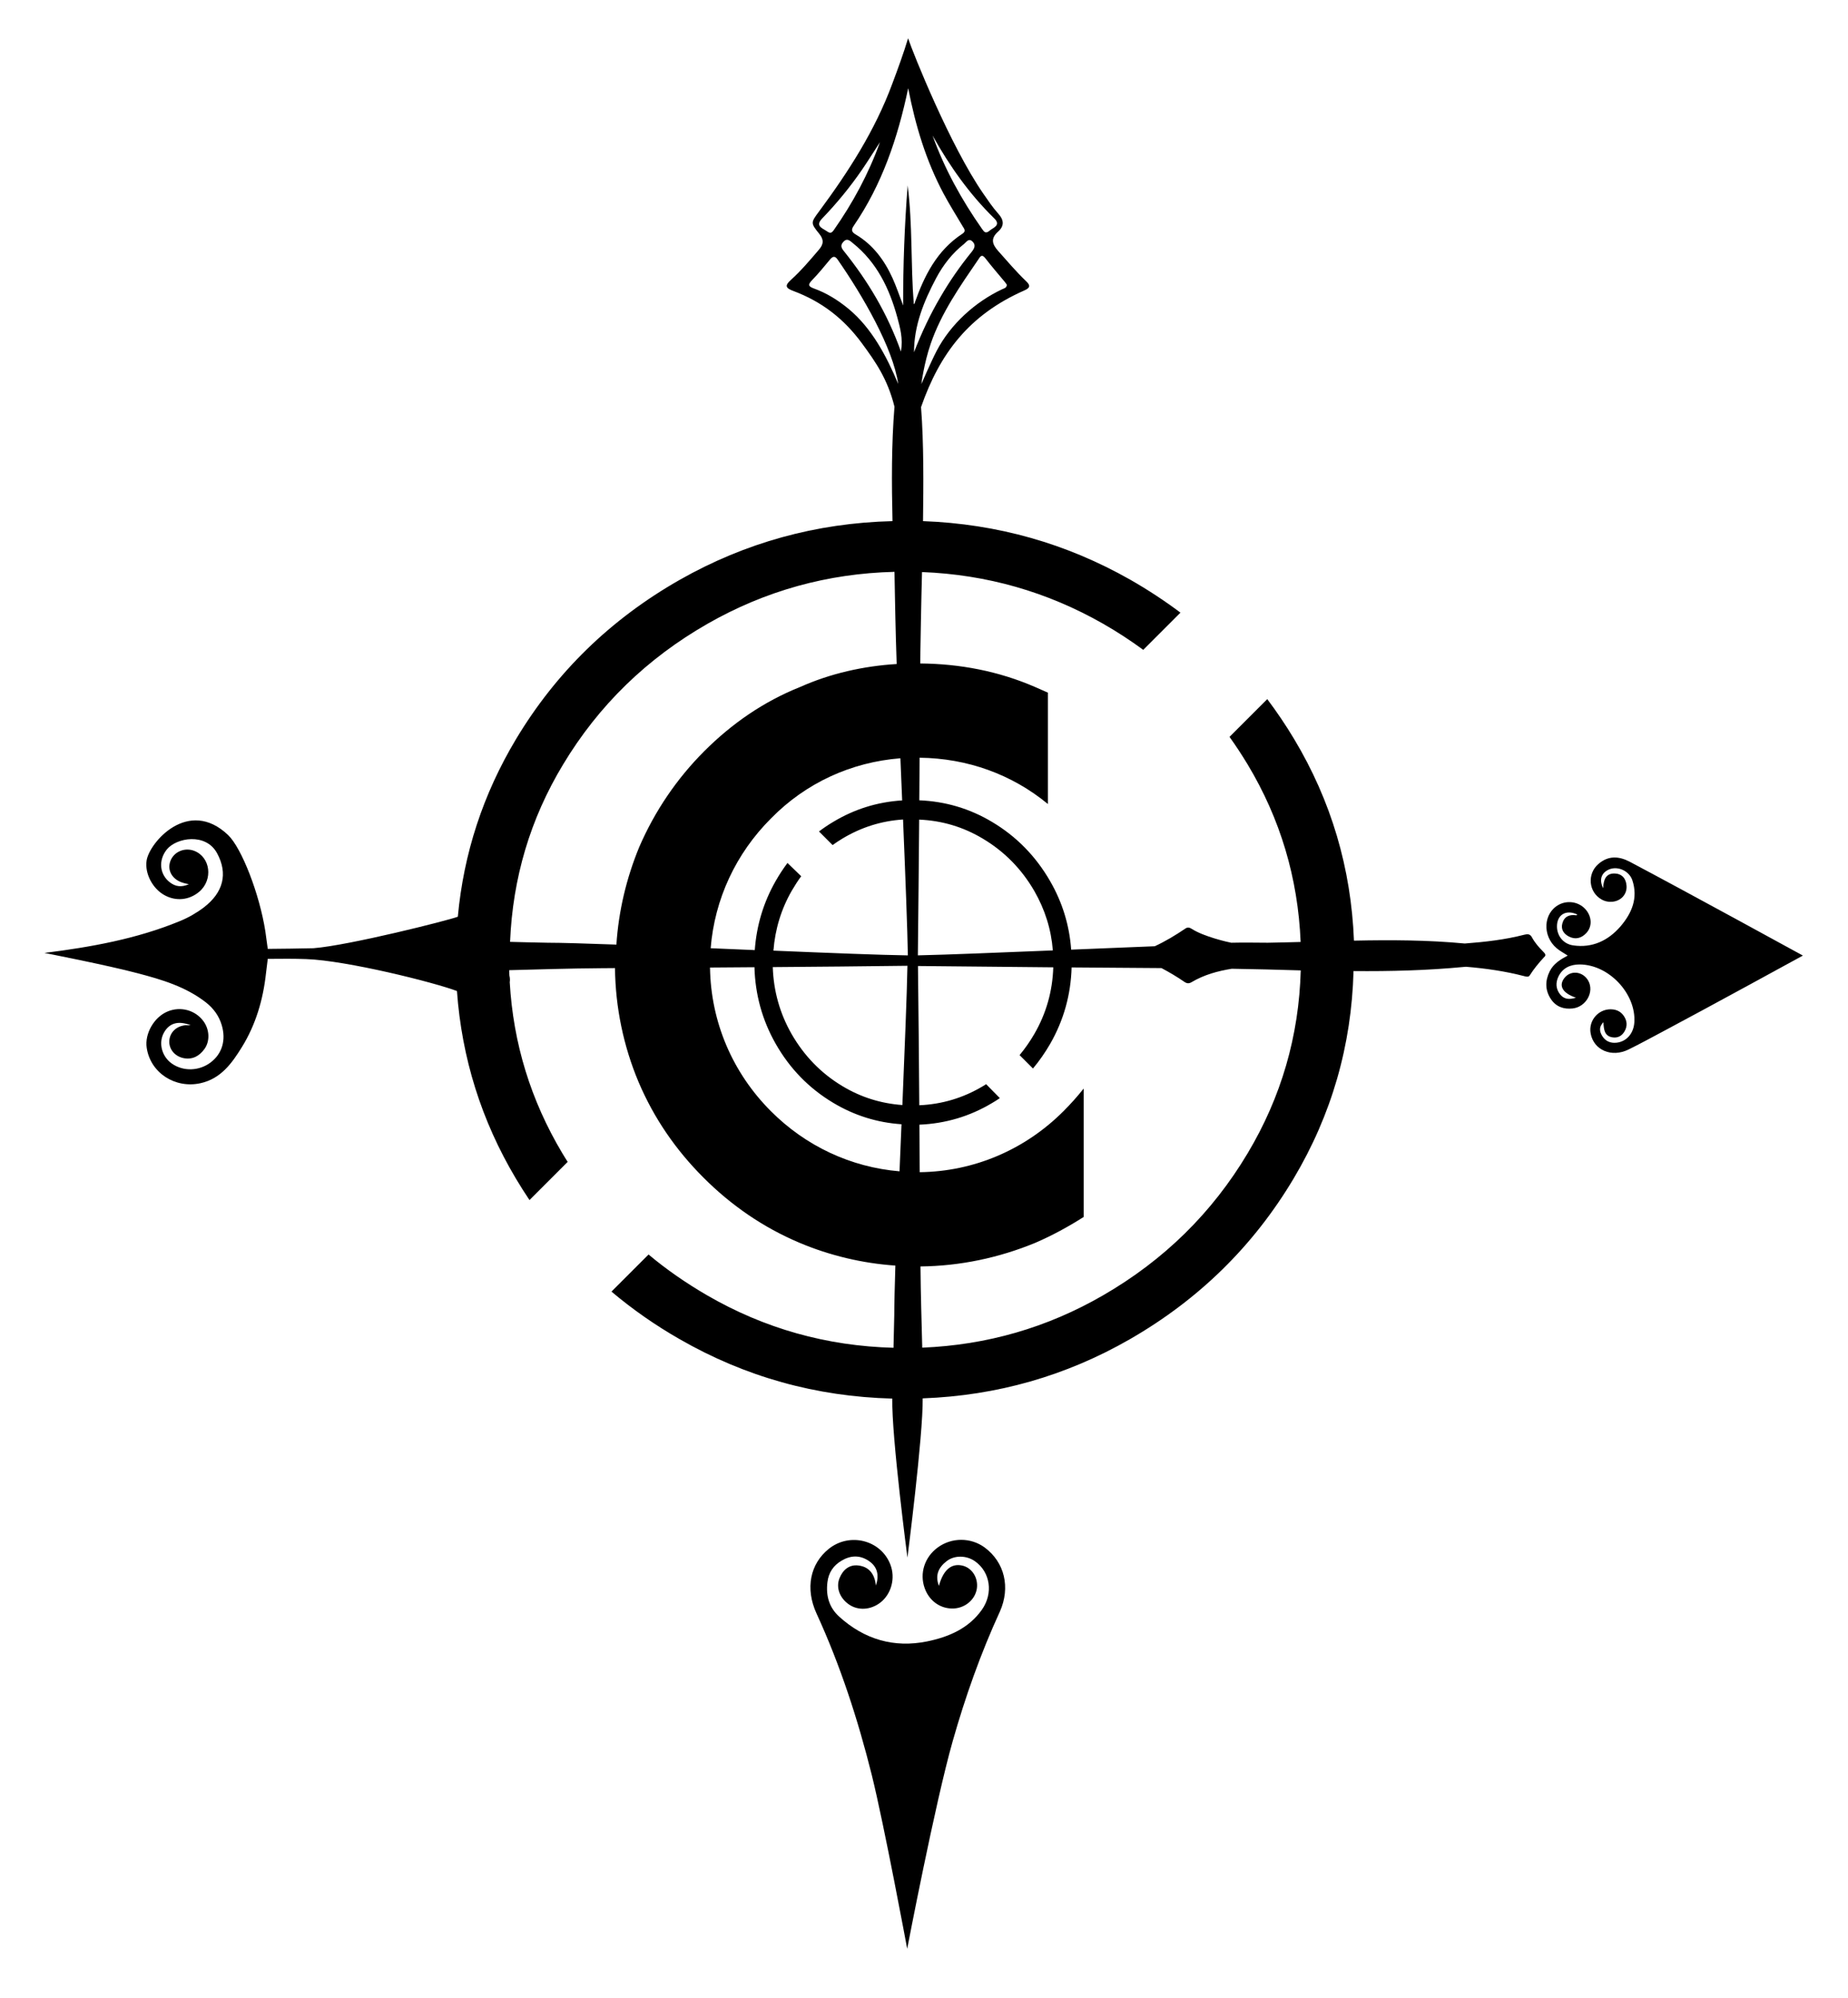<?xml version="1.0" encoding="utf-8"?>
<!-- Generator: Adobe Illustrator 26.5.0, SVG Export Plug-In . SVG Version: 6.00 Build 0)  -->
<svg version="1.1" id="Layer_1" xmlns="http://www.w3.org/2000/svg" xmlns:xlink="http://www.w3.org/1999/xlink" x="0px" y="0px"
	 viewBox="0 0 1684 1821" style="enable-background:new 0 0 1684 1821;" xml:space="preserve">
<g>
	<path d="M897.3,1410.2c-12.7-9.3-30.1-9.3-42.8,0c-12,8.8-16.7,23.6-11.9,37c3.9,11,13.2,18.2,24.3,18.6
		c11.6,0.5,21.8-7.6,23.3-18.4c1.3-9.9-4.7-19-13.7-20.8c-9.8-2-17,4.2-20.9,18.6c-3.8-9.9-0.2-17,7.1-22.6c7.1-5.5,18-5.3,25.7,0.1
		c14,9.8,17,29.2,6.3,44.3c-12.1,17.1-30.4,24.8-49.9,28.8c-30.2,6.1-57.1-1.8-80-22.5c-9.3-8.4-12.3-19.2-10.8-31.4
		c1-8.7,5.4-15.3,12.9-19.7c8.2-4.9,16.7-5.3,24.9,0.3c8.2,5.6,9.3,13.4,6.4,22.4c-1.1-10-5.8-17.1-16-18.3
		c-8.3-1-14.1,3.9-17.2,11.6c-3.4,8.5,0.2,18.1,8.6,23.9c8.4,5.8,19.7,5.1,28.5-1.6c10.2-7.8,14.1-22.5,9.2-34.9
		c-8.6-22.2-37-29.4-56-14.2c-17.1,13.7-21.7,36.2-11.2,59c21.7,47.3,37.7,96.6,50.3,147c11.5,46.5,32.3,158.5,32.3,158.5
		s25.4-132.7,41.4-189c11.5-40.5,25.5-80.1,43.1-118.4C920.9,1446.6,915.5,1423.7,897.3,1410.2z"/>
	<path d="M1485.3,785.4c-9.8-5.2-19.6-6-28.7,1.9c-10.6,9.1-9,25.8,2.9,32.4c3.2,1.8,6.6,2.4,10.2,2c7.7-0.9,13-6.9,12.5-14.4
		c-0.4-6.6-4.1-11-10.6-11.3c-8.6-0.3-10.4,6.1-10.7,13.4c-4-7.8-1.6-14.2,5.6-17.2c8.1-3.2,18.2,1.6,21,10
		c5.4,16.3-0.6,30.1-10.8,42c-11.1,12.9-25.7,19.9-43.2,17.3c-8.9-1.3-14.5-8.5-14.7-16.9c-0.2-11,8.2-16.1,18.6-11.2
		c-0.4,0.2-0.8,0.7-1.1,0.7c-6.2-0.9-10.9,1.1-12.6,7.4c-1.5,5.5,1.3,9.6,6.1,12c5.7,2.9,11.1,1.6,15.5-3c5.5-5.6,5.5-14.1,0.4-20.8
		c-5.8-7.5-16.3-9.8-24.9-5.4c-14.5,7.5-15.7,28.5-2.2,39.9c2.9,2.4,6.3,4.2,10,6.6c-6.6,3.5-12.9,7.3-16.4,14.3
		c-4.3,8.7-4.3,17.3,1.1,25.4c4.7,7,11.7,9.4,19.8,8.5c12.3-1.4,19.9-15.2,14.2-25.3c-4.7-8.3-15.3-9.8-21.2-3.1
		c-6.2,7.2-2.7,14.3,10,18.6c-6.2,1.9-10.8,1.5-14.5-3.1c-3.9-5-4.1-10.6-1.5-16.1c3.8-8,11-11.1,19.3-11.1
		c26.6,0,51.7,26.7,49.9,52.9c-0.7,10-7.1,17.4-16.2,18.4c-5.6,0.6-10.2-1.4-13.1-6.2c-2.2-3.7-3.4-7.8,1.1-12.5
		c0.4,6.7,0.9,12.6,8.2,13.8c4.8,0.8,8.6-1.2,11-5.3c2.9-4.9,2.5-9.9-0.8-14.5c-2.3-3.2-5.5-5.1-9.5-5.6
		c-12.4-1.6-22.8,9.5-20.5,21.9c2.8,15.2,19.1,22.2,34.5,14.6c10.2-5,20.2-10.5,30.2-15.8c40.9-21.7,128.7-69.8,128.7-69.8
		S1536,812.2,1485.3,785.4z"/>
	<path d="M1406.1,867.1c-3.8-3.9-7.4-7.9-10.1-12.9c-1.7-3.3-4.2-3.1-7-2.4c-17.8,4.6-35.9,6.6-54.1,8c-0.1,0-0.1,0-0.2,0
		c-33.8-3.2-67.2-3.3-100.9-2.6c-2.6-66-20.7-127.3-54.5-183.7c-7.6-12.7-15.8-24.8-24.5-36.4l-34.4,34.4
		c5.8,8.1,11.3,16.5,16.5,25.1c29.8,49.6,45.9,103.5,48.3,161.8c-9.9,0.3-19.9,0.5-30,0.7c-6.2,0-22.7-0.3-33.2,0
		c-3-0.5-25-5.6-35.6-12.4c-2.1-1.3-3.9-2.1-6.1-0.6c-9,6.1-18.3,11.7-28,16.2c-24.3,1-50.4,2-76.2,3.1c-1.6-22.3-8-43.1-19.2-62.5
		c-13.1-22.7-30.7-40.7-52.9-53.9c-20.4-12.2-42.5-18.7-66.3-19.7c0.1-13,0.2-25.9,0.3-38.8c43.6,0.5,84.2,15.2,116.9,42.2V631.2
		c-3.7-1.5-8.1-3.7-11.8-5.2c-33.2-14.4-68.4-21.1-104.5-21.4c0-3.6,0.1-10.7,0.1-10.7s0.8-48.9,1.5-72.6c59,2.3,114,18,165,47.1
		c12.8,7.3,25,15.3,36.6,23.8l33.9-33.9c-14.4-10.8-29.6-20.8-45.7-30c-58.3-33.1-121.2-50.9-188.9-53.4
		c0.4-32.4,0.8-70.5-1.8-103.9c17.1-48.9,43.7-84.1,94.3-106.4c5.2-2.3,5.5-4.5,1.5-8.3c-9.1-8.7-17.2-18.3-25.6-27.7
		c-5.7-6.4-6.7-11.5,0-17.5c5.9-5.3,5.4-10.7,0-16.6c-5-5.6-9.2-11.9-13.5-18.1c-30.1-43.5-63.8-127.5-68.5-141.5
		c-4.2,13.9-9.4,28.1-14.5,41.7c-15.7,42.4-39.8,79.8-66.5,115.9c-7.7,10.4-8,10.6,0,20.5c4.4,5.4,4.1,9.5-0.3,14.6
		c-8.2,9.6-16.3,19.2-25.6,27.6c-5.8,5.2-4.5,7.4,2.2,9.9c26.2,9.8,46.2,25.4,62.6,47.7c12.8,17.4,23.4,32.7,29.7,57.8
		c-2.8,34.9-2.6,69.5-1.8,104.3c-69.5,1.7-134.2,19.6-193.9,53.5c-62.9,35.8-112.6,84.2-149.2,145.2c-30,50.1-47.7,104.1-53,161.8
		c-8.6,3.3-98.9,26.1-131.5,28.7c-13.9,0.3-27.8,0.5-41.7,0.6c0,0-1.7-12.6-2.2-16c-5.3-34-21.6-76-34-87.8
		c-36.2-34.4-71.7,6.9-74.2,23.3c-1.8,11.8,5.4,25.5,16.2,31.5c10.6,5.9,22.8,4.6,31.9-3.2c12.6-10.9,10.1-31.3-4.6-37.1
		c-9-3.5-19,0.9-22,9.7c-2.8,8.3,2,16.4,11.4,19.3c1.5,0.5,3,0.8,5.6,1.4c-6.8,2.9-12,2.2-17-1.5c-9.8-7.3-11-20.4-3-30.3
		c8.7-10.6,35.4-15.4,45.7,3.5c10.2,18.8,5.5,35.9-11.9,49.3c-6.7,5.1-14,9.3-21.8,12.5c-39.6,16.4-81.6,23.8-123.6,29.1
		c0,0,57.1,11.1,84.9,18.5c22.1,5.8,44,12.3,62.4,26.7c6.8,5.4,11.7,12.1,14.2,20.4c4.2,13.8,0.4,26.4-10.2,34.3
		c-10.5,7.8-24.7,8.2-35.1,1c-9.2-6.4-12.5-18.7-7.4-28.1c4.8-8.8,12.9-11.4,24.5-6.9c-2.4,0-3.7-0.1-4.9,0
		c-8.2,0.8-14,6.4-14.6,13.9c-0.6,7.7,4.9,14.5,13.2,16.1c8.2,1.5,14.3-2.1,18.9-8.5c5.1-7.2,4.5-17.7-1-25.2
		c-7.5-10.2-21-13.8-32.8-8.8c-12.2,5.1-20.9,20.2-18.9,33.1c3.4,22.8,25.9,37.3,49,32.2c18.7-4.1,28.8-18.5,37.6-32.7
		c12.7-20.4,19.5-43.5,22.1-67.6c0.5-4.2,1.6-13,1.6-13c6.1,0,12.2,0,18.3-0.1c5.6,0,11.2,0.1,16.8,0.3
		c36.8,1.3,116.1,21.1,137.3,29.1c4.4,61,22.2,118,53.7,170.9c4,6.7,8.1,13.2,12.4,19.6l34.8-34.8c-1.7-2.6-3.3-5.3-4.9-7.9
		c-28.7-48.1-44.7-100-47.9-155.8c0.3-2,0.2-4-0.3-6c-0.1-1.7-0.2-3.3-0.2-5c27.1-0.7,54.6-1.6,83.4-1.8c4.3,0,8.6-0.1,13-0.1
		c0.4,36,7.8,71.2,21.4,103.6c14.1,33.3,34.1,62.2,59.3,87.4c25.2,25.2,54.1,45.2,87.4,59.3c27.5,11.6,57.1,18.7,87.4,20.8
		c-0.6,19.6-1,35.5-1,45.3c-0.2,9.9-0.4,19.7-0.7,29.6c-60.9-1.6-117.6-17.5-170-47.9c-19.1-11.1-36.9-23.4-53.2-37.1l-33.8,33.8
		c19.1,16.1,39.8,30.6,62.2,43.4c59.7,34.3,124.2,52.3,193.7,54.1c-0.7,34.7,13.8,144.9,13.8,144.9s14.3-111,13.9-145.1
		c67.6-2.5,130.5-20.4,188.8-53.9c62.9-36.2,112.6-85,149.2-146.4c34.6-58.1,52.8-121.2,54.6-189.1c33.2,0.3,66.5-0.5,101.1-3.8
		c0.5,0,1-0.1,1.5-0.1c17.9,1.5,35.6,4,53.2,8.6c1.7,0.4,3.7,1,4.8-0.8c3.8-6,8.3-11.4,13-16.5
		C1409.6,870.3,1407.5,868.6,1406.1,867.1z M895.7,764.3c19.6,11.7,35.2,27.6,46.8,47.6c9.7,16.9,15.4,34.9,16.9,54.2
		c-49.6,2-96,3.9-123,4.5c0.5-40,0.8-81.8,1.2-123.7C858.5,747.8,877.9,753.6,895.7,764.3z M822.3,1007
		c-19.6-1.4-37.8-7.1-54.6-17.2c-19.5-11.7-34.9-27.6-46.4-47.6c-10.7-18.8-16.4-39.1-17.1-60.9c41.3-0.3,82.4-0.7,121.7-1.2
		c0.3,0,0.7,0,1,0C826.4,907.1,824.4,955.5,822.3,1007z M717.6,786.4c-3.9,5.2-7.5,10.7-10.8,16.5c-11.1,19.5-17.4,40.5-19,62.9
		c-13.3-0.6-26.8-1.1-40.2-1.7c3.6-44.7,22.9-86.2,54.9-118.2c31.9-32.6,73.4-51.4,118-54.9c0.5,12.8,1.1,25.6,1.6,38.4
		c-22.5,1.4-43.4,7.9-62.7,19.5c-4.6,2.7-9,5.7-13.1,8.8l12.4,12.4c2.9-2.1,5.9-4.1,9.1-6c17-10.2,35.3-16,55.1-17.3
		c2.2,52.7,4,100.7,4.4,123.8c-0.4,0-0.8,0-1.1,0c-22.3-0.3-69.3-2.1-121.4-4.3c1.5-19.4,7-37.7,16.7-54.6c2.7-4.6,5.5-9,8.6-13.2
		L717.6,786.4z M821,320.4c-12.5-35.1-30.2-64.3-51.8-91.3c-2.4-2.9-3.8-5.4-0.7-8.7c3.5-3.9,6.2-0.8,8.6,1.1
		c21.9,17.5,33.4,41.4,40.6,67.8C820.2,298.7,823,308.1,821,320.4z M832.9,321c0-24.5,9-46.5,20.3-67.8
		c6.4-11.9,14.6-22.5,25.3-30.9c2.1-1.7,4.2-5.6,7.7-2.2c3.4,3.3,1.6,6.5-0.9,9.6c-10.4,12.8-19.8,26.3-28.1,40.6
		C847.7,286.4,839.8,303.2,832.9,321z M915.8,257.1c0.7,0.8,1.2,1.8,1.7,2.4c-0.2,2.9-2.5,3.3-4.1,4c-24.9,11.7-47.1,31.9-59.8,56.1
		c-5.4,10.4-14,30.4-14,30.4s2.3-18.7,8.5-36.7c9.6-28.1,26.8-52.6,43.5-77c1.5-2.2,2.9-5.2,6.1-1.2
		C903.5,242.6,909.7,249.8,915.8,257.1z M906,199c6.5,6.3-1.1,8.6-3.7,10.8c-4,3.5-5.3,1.9-7.5-1.3c-18.5-26.4-34-54.4-45-85
		C865.2,151.1,883.3,176.8,906,199z M827.6,80.4c6.7,34.6,16.4,66.3,32.2,96c5.4,10.1,11.5,19.8,17.3,29.6c1.4,2.4,3.6,4.6-0.1,7
		c-23.3,15.2-34.9,38.5-43.7,63.7c-0.1,0.2-0.4,0.3-0.6,0.5c-2.9-36-1-72.2-5.6-108.2c-2.8,36-4.2,72.1-4.1,109.4
		c-3.5-9.1-6.2-17.3-9.7-25c-7.4-16.3-17.8-30.4-33.5-39.7c-3.9-2.3-4.3-4.4-1.8-8C803.6,168.3,818,126.2,827.6,80.4z M749.2,199.1
		c13.4-13.9,25.6-28.8,36.5-44.7c5.6-8.2,10.8-16.6,16.2-24.9c-10.4,28.8-24.7,55.4-42.2,80.3c-2.5,3.5-3.9,2.5-7.2,0.3
		C748.4,207.6,743.1,205.4,749.2,199.1z M773.3,281.5c-9.6-7.9-19.9-14.4-31.6-18.6c-5.9-2.1-5.2-3.9-1.5-7.8
		c5.6-5.8,10.8-12.1,15.9-18.3c2.4-2.9,4.4-4.2,7.1-0.4c23.1,33.2,50.6,80.8,55.3,113.5C807.8,324.4,794.3,298.9,773.3,281.5z
		 M499,859.1c-11.5-0.2-22.9-0.5-34.2-0.8c2.4-58.2,18.4-112.1,48.3-161.6c32.4-53.9,76.3-96.6,131.7-128.3
		c52.5-30,109.3-45.8,170.3-47.3c0.2,7.1,0.4,21.4,0.4,21.4s0.6,35,1.6,62.6c-30.5,1.9-60.3,8.6-87.9,20.9
		c-33.3,13.3-62.2,33.3-87.4,58.5c-25.2,25.2-45.2,54.8-59.3,87.4c-11.7,28.4-18.8,58.3-20.8,88.9C534,859.8,511.6,859.1,499,859.1z
		 M702.5,1012.6c-35-35-54.8-81.4-55.5-130.9c13.5-0.1,27-0.2,40.5-0.3c0.7,25,7.1,48.2,19.3,69.7c12.9,22.7,30.4,40.7,52.5,53.9
		c19.2,11.5,39.9,18,62.2,19.5c-0.6,14.3-1.2,28.7-1.8,42.9C775.4,1063.7,734.2,1044.4,702.5,1012.6z M1136.9,1051
		c-32.4,54.3-76.3,97.4-131.7,129.4c-51,29.5-105.9,45.3-164.8,47.7c-0.6-24.1-1.4-48.6-1.6-74c36-0.4,71.2-7.8,104.3-21.4
		c15.6-6.7,30.4-14.8,44.4-23.7v-117c-5.9,7.4-11.9,14.1-18.5,20.7c-35,35-81.4,54.9-130.9,55.5c-0.1-14.4-0.2-28.8-0.3-43.3
		c23.7-1,45.8-7.5,66.2-19.7c2.4-1.4,4.8-2.9,7.1-4.5L898.6,988c-0.9,0.6-1.9,1.2-2.9,1.8c-17.9,10.7-37.2,16.5-58,17.4
		c-0.3-43-0.7-85.8-1.2-126.9c40,0.4,81.6,0.8,123.3,1.2c-0.7,21.8-6.4,42-17.3,60.8c-4,6.9-8.5,13.3-13.4,19.2l12.2,12.2
		c5.8-6.9,11-14.4,15.7-22.5c12.3-21.5,18.8-44.7,19.5-69.6c27.5,0.2,55,0.4,81.9,0.6c7.2,3.8,14.3,8,21.1,12.7
		c2.1,1.4,4,1.5,6.2,0.2c11.6-6.9,24-10.2,36.7-12.3c21.3,0.3,42.2,0.9,62.9,1.5C1183.7,944.1,1167.5,999.8,1136.9,1051z"/>
</g>
</svg>
